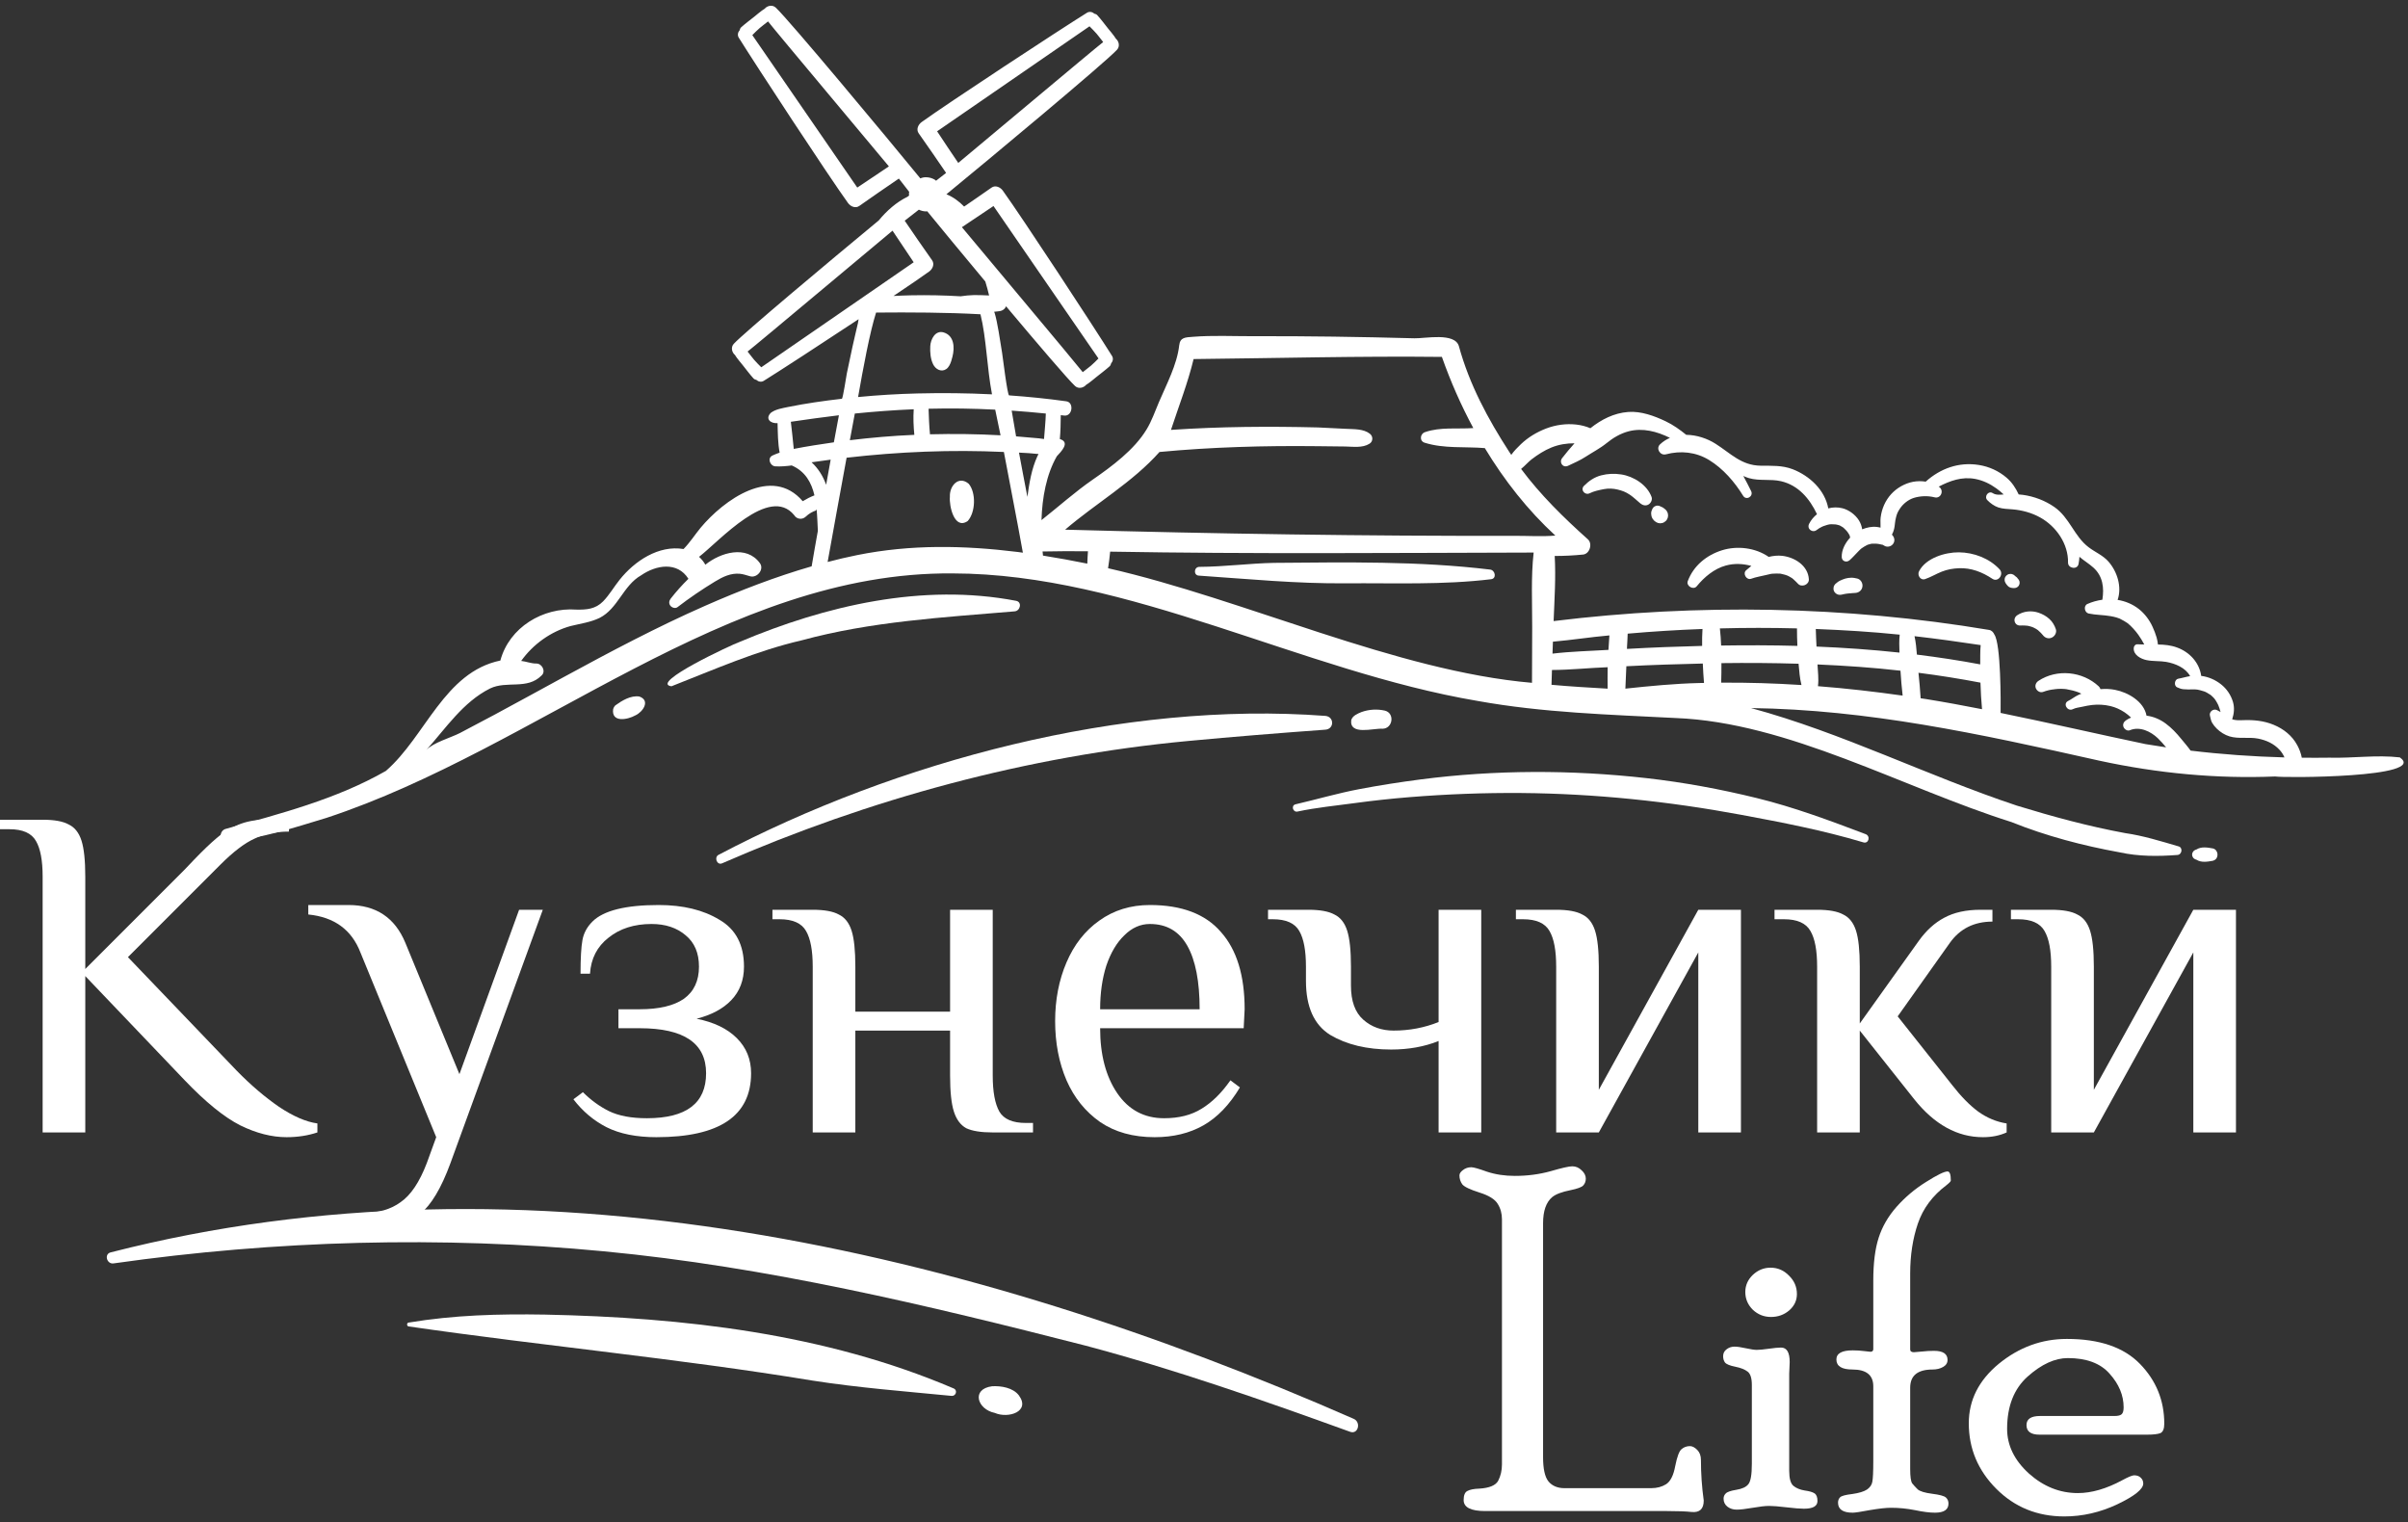 <svg width="106" height="67" viewBox="0 0 106 67" fill="none" xmlns="http://www.w3.org/2000/svg">
<rect x="0" y="0" width="106" height="67" fill="#333333" stroke="none"/>
<path d="M65.599 25.071C62.45 24.69 59.253 24.75 56.085 24.775C54.988 24.797 53.89 24.946 52.796 24.951C52.55 24.952 52.529 25.33 52.778 25.337C54.928 25.483 57.083 25.695 59.245 25.675C61.374 25.659 63.519 25.751 65.636 25.495C65.893 25.466 65.822 25.1 65.599 25.071Z" fill="white"/>
<path d="M58.349 31.511C49.441 30.84 39.486 33.489 31.624 37.63C31.429 37.74 31.562 38.091 31.781 38.002C38.29 35.16 45.223 33.279 52.301 32.615C54.315 32.425 56.332 32.264 58.349 32.117C58.74 32.08 58.736 31.552 58.349 31.511Z" fill="white"/>
<path d="M60.855 32.076C61.312 32.075 61.41 31.391 60.963 31.279C60.624 31.202 60.266 31.223 59.938 31.339C59.761 31.412 59.541 31.499 59.481 31.695C59.398 32.382 60.455 32.048 60.855 32.076Z" fill="white"/>
<path d="M44.664 26.909C44.913 26.891 45.006 26.498 44.727 26.445C40.618 25.658 36.343 26.653 32.546 28.26C32.266 28.351 28.553 30.076 29.558 30.207C31.443 29.469 33.302 28.643 35.284 28.186C38.35 27.351 41.514 27.176 44.664 26.909Z" fill="white"/>
<path d="M28.141 30.657C27.76 30.602 27.382 30.836 27.083 31.051C27.064 31.075 27.046 31.099 27.027 31.124C27.015 31.152 27.003 31.18 26.991 31.209C26.905 31.819 27.625 31.681 27.967 31.489C28.299 31.341 28.647 30.831 28.141 30.657Z" fill="white"/>
<path d="M97.413 37.345C97.174 37.301 96.9 37.254 96.685 37.392C96.434 37.46 96.432 37.775 96.685 37.84C96.9 37.978 97.174 37.931 97.413 37.887C97.435 37.878 97.457 37.868 97.48 37.859C97.689 37.745 97.646 37.399 97.413 37.345Z" fill="white"/>
<path d="M41.814 21.864C41.777 22.277 42.01 23.335 42.598 22.934C42.944 22.554 42.974 21.687 42.642 21.293C42.197 20.918 41.79 21.388 41.814 21.864Z" fill="white"/>
<path d="M41.657 16.243C41.761 16.171 41.826 16.035 41.871 15.899C41.895 15.828 41.913 15.758 41.928 15.697C42.029 15.3 42.007 14.774 41.542 14.633C41.174 14.521 40.964 14.933 40.95 15.241C40.937 15.501 40.959 15.797 41.076 16.035C41.181 16.25 41.434 16.398 41.657 16.243Z" fill="white"/>
<path d="M72.702 21.874C72.506 21.34 71.912 20.964 71.362 20.882C71.066 20.837 70.767 20.848 70.477 20.925C70.181 21.003 69.937 21.172 69.725 21.387C69.555 21.561 69.769 21.813 69.975 21.712C70.169 21.616 70.389 21.572 70.601 21.53C70.8 21.491 71.015 21.501 71.199 21.546C71.415 21.599 71.552 21.648 71.74 21.772C71.905 21.88 72.042 22.022 72.211 22.16C72.314 22.243 72.446 22.277 72.567 22.206C72.673 22.143 72.747 21.994 72.702 21.874Z" fill="white"/>
<path d="M73.417 22.593C73.405 22.566 73.394 22.538 73.382 22.511C73.364 22.487 73.346 22.463 73.328 22.44C73.322 22.434 73.318 22.432 73.315 22.428C73.29 22.405 73.262 22.385 73.234 22.364C73.212 22.346 73.188 22.331 73.162 22.321C73.144 22.312 73.126 22.305 73.107 22.297C73.102 22.295 73.097 22.292 73.092 22.29C73.063 22.271 73.032 22.261 72.998 22.259C72.965 22.253 72.932 22.253 72.898 22.264C72.878 22.272 72.858 22.281 72.838 22.29C72.8 22.311 72.77 22.342 72.748 22.38C72.744 22.386 72.741 22.392 72.738 22.399C72.725 22.428 72.712 22.456 72.702 22.486C72.688 22.526 72.679 22.572 72.684 22.614C72.688 22.652 72.692 22.689 72.7 22.727C72.703 22.744 72.706 22.746 72.718 22.774C72.727 22.796 72.728 22.805 72.739 22.82C72.758 22.847 72.781 22.875 72.801 22.9C72.804 22.904 72.807 22.909 72.811 22.912C72.84 22.937 72.866 22.956 72.891 22.975C72.895 22.977 72.899 22.981 72.903 22.983C72.934 22.997 72.962 23.009 72.99 23.021C73.02 23.025 73.051 23.029 73.082 23.034C73.113 23.029 73.145 23.025 73.176 23.021C73.221 23.009 73.26 22.989 73.293 22.959C73.331 22.935 73.361 22.902 73.382 22.862C73.394 22.834 73.406 22.806 73.417 22.78C73.434 22.718 73.434 22.657 73.417 22.596L73.417 22.593Z" fill="white"/>
<path d="M73.281 22.398C73.269 22.388 73.256 22.378 73.243 22.369C73.256 22.381 73.277 22.396 73.298 22.413C73.292 22.408 73.286 22.403 73.281 22.398Z" fill="white"/>
<path d="M86.229 24.311C85.62 24.306 84.772 24.565 84.476 25.145C84.389 25.314 84.535 25.56 84.741 25.49C84.998 25.402 85.227 25.26 85.48 25.16C85.721 25.065 85.97 25.021 86.229 25.011C86.77 24.988 87.258 25.18 87.704 25.476C87.962 25.646 88.221 25.274 88.023 25.061C87.572 24.574 86.887 24.317 86.229 24.311Z" fill="white"/>
<path d="M88.789 25.852L88.836 25.815C88.859 25.794 88.875 25.769 88.885 25.739C88.895 25.721 88.9 25.701 88.9 25.68C88.906 25.66 88.906 25.639 88.9 25.618C88.9 25.596 88.895 25.576 88.885 25.558C88.875 25.529 88.859 25.504 88.836 25.483C88.83 25.477 88.825 25.471 88.819 25.464C88.808 25.445 88.796 25.427 88.779 25.412C88.771 25.403 88.762 25.396 88.751 25.39C88.742 25.38 88.732 25.373 88.721 25.367C88.703 25.353 88.693 25.346 88.686 25.336C88.661 25.311 88.633 25.293 88.601 25.282C88.571 25.267 88.537 25.259 88.502 25.261C88.478 25.263 88.456 25.267 88.432 25.269C88.398 25.277 88.37 25.293 88.345 25.316C88.325 25.328 88.309 25.343 88.298 25.362C88.275 25.387 88.26 25.417 88.251 25.451C88.249 25.474 88.245 25.497 88.243 25.52C88.243 25.567 88.254 25.61 88.278 25.651C88.286 25.667 88.296 25.683 88.308 25.698C88.331 25.73 88.355 25.764 88.385 25.792C88.417 25.825 88.445 25.844 88.48 25.855C88.498 25.862 88.508 25.869 88.525 25.871C88.555 25.876 88.587 25.881 88.618 25.884C88.635 25.885 88.653 25.885 88.67 25.884C88.691 25.881 88.712 25.878 88.732 25.875C88.751 25.868 88.77 25.86 88.789 25.852Z" fill="white"/>
<path d="M96.43 33.039C96.302 32.859 96.154 32.69 96.017 32.523C95.811 32.27 95.595 32.04 95.332 31.845C95.085 31.662 94.791 31.537 94.49 31.501C94.376 30.877 93.678 30.474 93.101 30.363C92.889 30.321 92.675 30.316 92.463 30.333C92.446 30.288 92.424 30.244 92.386 30.21C91.677 29.547 90.545 29.429 89.73 29.97C89.62 30.043 89.566 30.177 89.621 30.302C89.67 30.415 89.808 30.502 89.933 30.456C90.024 30.422 90.116 30.395 90.21 30.374C90.239 30.369 90.315 30.354 90.318 30.354C90.362 30.349 90.397 30.345 90.431 30.34C90.438 30.338 90.447 30.337 90.454 30.335C90.547 30.322 90.641 30.319 90.734 30.319C90.78 30.32 90.826 30.322 90.871 30.325C90.894 30.327 90.916 30.329 90.939 30.332C90.955 30.334 90.958 30.334 90.963 30.335C91.149 30.367 91.333 30.41 91.508 30.479C91.519 30.484 91.523 30.486 91.532 30.49C91.551 30.499 91.572 30.51 91.593 30.52C91.602 30.524 91.612 30.529 91.621 30.534C91.583 30.55 91.542 30.565 91.504 30.582C91.338 30.656 91.199 30.774 91.037 30.854C90.797 30.974 91.008 31.333 91.248 31.214C91.373 31.151 91.532 31.138 91.667 31.107C91.808 31.076 91.95 31.046 92.094 31.03C92.365 31 92.639 31.016 92.903 31.079C93.132 31.134 93.323 31.223 93.525 31.354C93.624 31.417 93.718 31.501 93.81 31.585C93.73 31.619 93.651 31.659 93.576 31.712C93.48 31.78 93.431 31.893 93.48 32.006C93.522 32.102 93.648 32.188 93.756 32.142C94.197 31.959 94.68 32.198 94.994 32.5C95.122 32.623 95.238 32.758 95.352 32.895C95.05 32.85 94.748 32.804 94.445 32.752C92.351 32.313 90.19 31.813 88.067 31.38C88.073 30.898 88.082 28.348 87.791 27.928C87.748 27.828 87.668 27.744 87.561 27.727C81.245 26.669 74.742 26.559 68.39 27.337C68.427 26.387 68.492 25.421 68.438 24.471C68.856 24.472 69.272 24.45 69.688 24.409C69.981 24.379 70.113 23.931 69.899 23.739C68.839 22.791 67.81 21.784 66.959 20.64C67.124 20.506 67.276 20.33 67.421 20.218C67.687 20.015 67.98 19.825 68.292 19.698C68.612 19.567 68.961 19.509 69.31 19.512C69.117 19.725 68.936 19.945 68.767 20.161C68.618 20.352 68.798 20.611 69.03 20.5C69.296 20.373 69.553 20.266 69.802 20.103C70.095 19.912 70.445 19.731 70.724 19.503C71.01 19.27 71.331 19.079 71.694 18.984C72.308 18.824 72.938 18.988 73.511 19.273C73.354 19.34 73.206 19.434 73.075 19.558C72.88 19.741 73.082 20.064 73.331 19.998C73.983 19.826 74.656 19.893 75.237 20.25C75.852 20.627 76.358 21.212 76.731 21.82C76.869 22.046 77.2 21.848 77.084 21.614C76.972 21.389 76.859 21.166 76.741 20.95C76.82 20.985 76.9 21.02 76.988 21.045C77.452 21.18 77.932 21.073 78.397 21.18C79.165 21.357 79.66 21.949 79.984 22.632C79.843 22.746 79.721 22.888 79.637 23.056C79.524 23.283 79.79 23.48 79.981 23.321C80.04 23.272 80.13 23.22 80.212 23.181C80.216 23.179 80.242 23.169 80.255 23.163C80.268 23.159 80.29 23.151 80.293 23.149C80.341 23.132 80.389 23.115 80.438 23.102C80.461 23.096 80.483 23.091 80.506 23.086C80.52 23.084 80.533 23.081 80.546 23.079C80.582 23.073 80.629 23.076 80.66 23.076C80.71 23.078 80.761 23.084 80.813 23.084C80.838 23.09 80.864 23.095 80.889 23.101C80.923 23.111 80.989 23.122 81.015 23.146C80.97 23.125 80.96 23.122 80.986 23.133C80.998 23.139 81.01 23.145 81.022 23.15C81.042 23.16 81.061 23.172 81.081 23.183C81.1 23.195 81.119 23.207 81.147 23.226C81.18 23.257 81.212 23.287 81.243 23.32C81.261 23.339 81.279 23.358 81.297 23.378C81.302 23.384 81.326 23.417 81.329 23.418C81.333 23.425 81.337 23.432 81.339 23.434C81.355 23.455 81.369 23.477 81.383 23.5C81.394 23.518 81.405 23.537 81.414 23.556C81.419 23.563 81.421 23.57 81.424 23.576C81.433 23.604 81.437 23.634 81.443 23.664C81.219 23.904 81.062 24.217 81.073 24.524C81.08 24.706 81.281 24.772 81.412 24.664C81.531 24.566 81.667 24.406 81.797 24.276C81.827 24.246 81.856 24.215 81.887 24.186C81.904 24.171 81.922 24.156 81.94 24.14C82.024 24.082 82.102 24.032 82.186 23.991C82.192 23.988 82.198 23.985 82.203 23.982C82.217 23.978 82.234 23.972 82.236 23.971C82.279 23.957 82.323 23.945 82.367 23.936C82.374 23.935 82.434 23.93 82.407 23.93C82.417 23.93 82.427 23.93 82.43 23.93C82.475 23.928 82.52 23.929 82.565 23.93C82.585 23.931 82.607 23.933 82.628 23.934C82.668 23.94 82.709 23.945 82.749 23.95C82.65 23.937 82.739 23.951 82.757 23.954C82.794 23.962 82.834 23.977 82.874 23.978C82.904 23.996 82.927 24.008 82.95 24.022C83.074 24.1 83.243 24.058 83.329 23.946C83.423 23.825 83.403 23.673 83.306 23.56C83.298 23.552 83.289 23.543 83.281 23.534C83.342 23.427 83.38 23.3 83.397 23.186C83.408 23.109 83.417 23.032 83.426 22.955C83.421 23 83.425 22.976 83.436 22.883C83.433 22.906 83.434 22.906 83.438 22.883C83.445 22.842 83.453 22.801 83.465 22.761C83.504 22.608 83.541 22.528 83.635 22.386C83.773 22.177 84.002 21.991 84.25 21.914C84.524 21.831 84.853 21.812 85.159 21.89C85.442 21.962 85.592 21.584 85.354 21.427C85.349 21.424 85.345 21.423 85.341 21.42C85.839 21.161 86.361 20.972 86.945 21.08C87.29 21.145 87.6 21.295 87.883 21.499C87.995 21.58 88.101 21.668 88.202 21.763C88.035 21.781 87.854 21.793 87.719 21.705C87.528 21.581 87.33 21.856 87.481 22.013C87.608 22.146 87.789 22.276 87.965 22.335C88.161 22.4 88.382 22.403 88.586 22.419C89.008 22.453 89.441 22.571 89.811 22.778C90.516 23.17 91.05 23.939 91.035 24.764C91.031 25.022 91.445 25.09 91.497 24.825C91.518 24.719 91.53 24.613 91.537 24.508C91.731 24.676 91.956 24.809 92.148 24.981C92.572 25.36 92.629 25.879 92.546 26.398C92.321 26.43 92.098 26.49 91.886 26.585C91.707 26.665 91.758 26.964 91.941 27.004C92.263 27.073 92.592 27.063 92.916 27.122C92.999 27.137 93.08 27.154 93.161 27.177C93.206 27.19 93.251 27.206 93.296 27.223C93.302 27.226 93.311 27.231 93.319 27.234C93.426 27.288 93.583 27.374 93.648 27.424C93.809 27.546 94.015 27.778 94.13 27.942C94.224 28.073 94.312 28.219 94.391 28.368C94.289 28.366 94.187 28.363 94.086 28.359C93.995 28.356 93.936 28.434 93.928 28.517C93.899 28.826 94.242 29.005 94.495 29.056C94.775 29.113 95.101 29.088 95.356 29.134C95.759 29.206 96.209 29.392 96.409 29.761C96.234 29.787 96.064 29.844 95.89 29.873C95.722 29.9 95.68 30.185 95.841 30.254C95.927 30.291 96.009 30.326 96.103 30.336C96.175 30.343 96.246 30.345 96.318 30.347C96.451 30.349 96.584 30.336 96.716 30.352C96.729 30.355 96.768 30.362 96.769 30.362C96.8 30.369 96.832 30.376 96.862 30.384C96.919 30.398 96.975 30.414 97.03 30.434C97.04 30.438 97.06 30.445 97.067 30.448C97.093 30.46 97.118 30.471 97.142 30.485C97.198 30.515 97.251 30.548 97.304 30.584C97.316 30.593 97.32 30.595 97.321 30.596C97.324 30.598 97.327 30.601 97.338 30.611C97.357 30.629 97.377 30.646 97.396 30.665C97.419 30.687 97.442 30.709 97.463 30.733C97.469 30.74 97.481 30.754 97.487 30.762C97.523 30.809 97.555 30.86 97.584 30.913C97.599 30.94 97.616 30.969 97.629 30.997C97.634 31.005 97.654 31.052 97.655 31.053C97.692 31.148 97.725 31.245 97.749 31.341C97.701 31.316 97.653 31.293 97.605 31.263C97.444 31.165 97.229 31.328 97.283 31.51C97.315 31.615 97.319 31.711 97.375 31.81C97.431 31.906 97.505 31.997 97.584 32.074C97.741 32.226 97.933 32.348 98.142 32.412C98.545 32.535 98.987 32.429 99.4 32.51C99.759 32.581 100.091 32.729 100.343 33.002C100.435 33.099 100.51 33.215 100.561 33.338C99.18 33.301 97.802 33.204 96.43 33.039ZM84.79 30.771C84.71 30.758 84.628 30.747 84.547 30.735C84.527 30.362 84.487 29.986 84.451 29.613C85.365 29.729 86.275 29.875 87.18 30.047C87.189 30.443 87.215 30.82 87.249 31.216C86.421 31.053 85.598 30.901 84.79 30.771ZM84.277 28.002C85.25 28.113 86.22 28.248 87.189 28.394C87.161 28.694 87.174 28.956 87.169 29.243C86.244 29.069 85.315 28.928 84.382 28.813C84.361 28.541 84.335 28.267 84.277 28.002ZM80.026 30.203C80.069 29.869 80.019 29.568 80.006 29.246C81.226 29.3 82.445 29.382 83.659 29.521C83.683 29.886 83.711 30.253 83.754 30.618C82.517 30.442 81.273 30.3 80.026 30.203ZM79.945 28.088C79.94 27.96 79.938 27.822 79.931 27.685C81.164 27.734 82.397 27.808 83.625 27.935C83.596 28.194 83.605 28.462 83.615 28.725C82.402 28.595 81.184 28.509 79.963 28.459C79.957 28.335 79.95 28.212 79.945 28.088ZM75.766 30.048C75.776 29.762 75.778 29.475 75.777 29.188C76.909 29.173 78.042 29.18 79.173 29.215C79.205 29.535 79.219 29.832 79.301 30.152C78.123 30.076 76.944 30.039 75.766 30.048ZM75.709 27.66C76.84 27.629 77.973 27.63 79.103 27.659C79.1 27.924 79.112 28.17 79.121 28.429C78.003 28.398 76.883 28.397 75.764 28.414C75.754 28.162 75.738 27.91 75.709 27.66ZM74.928 28.43C73.824 28.458 72.721 28.499 71.619 28.562C71.62 28.527 71.621 28.494 71.622 28.459C71.628 28.284 71.649 28.085 71.65 27.891C72.746 27.794 73.845 27.726 74.944 27.685C74.927 27.932 74.924 28.181 74.928 28.43ZM74.8 30.064C73.714 30.09 72.631 30.196 71.549 30.311C71.56 29.983 71.578 29.654 71.592 29.325C72.713 29.267 73.835 29.232 74.957 29.206C74.97 29.491 74.986 29.775 75.01 30.06C74.94 30.062 74.87 30.062 74.8 30.064ZM70.818 28.389C70.812 28.461 70.808 28.533 70.804 28.605C69.984 28.655 69.158 28.673 68.341 28.77C68.347 28.595 68.353 28.42 68.359 28.244C69.185 28.173 70.017 28.04 70.846 27.968C70.833 28.111 70.828 28.255 70.818 28.389ZM70.768 30.312C69.944 30.265 69.12 30.216 68.297 30.142C68.301 29.925 68.309 29.708 68.317 29.49C69.135 29.487 69.952 29.397 70.769 29.368C70.763 29.683 70.766 29.997 70.768 30.312ZM66.688 23.585C60.086 23.6 53.485 23.494 46.886 23.314C48.24 22.153 49.855 21.23 51.041 19.894C53.347 19.677 55.663 19.613 57.979 19.639C58.392 19.64 58.805 19.645 59.218 19.653C59.566 19.66 59.977 19.725 60.282 19.532C60.435 19.445 60.461 19.217 60.302 19.092C60.018 18.869 59.601 18.895 59.254 18.875C58.842 18.851 58.43 18.831 58.017 18.814C55.862 18.761 53.705 18.775 51.546 18.922C51.882 17.897 52.289 16.858 52.542 15.804C56.182 15.767 59.835 15.668 63.472 15.709C63.85 16.781 64.311 17.833 64.855 18.842C64.149 18.892 63.41 18.786 62.732 19.02C62.513 19.086 62.471 19.41 62.711 19.486C63.564 19.756 64.48 19.65 65.362 19.724C66.22 21.143 67.249 22.455 68.466 23.574C67.878 23.625 67.262 23.583 66.688 23.585ZM67.447 27.615C67.444 28.428 67.443 29.241 67.438 30.055C61.454 29.54 54.818 26.388 48.777 25.011C48.813 24.767 48.85 24.523 48.869 24.281C55.083 24.389 61.297 24.336 67.511 24.321C67.389 25.403 67.45 26.53 67.447 27.615ZM47.863 24.809C47.215 24.677 46.565 24.558 45.912 24.455C45.905 24.395 45.9 24.334 45.894 24.274C46.559 24.259 47.226 24.258 47.892 24.265C47.878 24.446 47.87 24.627 47.863 24.809ZM45.666 20.081C45.408 20.643 45.309 21.263 45.226 21.871C45.102 21.221 44.975 20.573 44.856 19.922C45.145 19.937 45.427 19.95 45.716 19.984C45.698 20.017 45.681 20.05 45.666 20.081ZM44.805 24.296C42.425 24.003 40.099 23.958 37.736 24.432C37.298 24.519 36.864 24.624 36.432 24.736C36.704 23.205 36.988 21.677 37.267 20.147C39.564 19.883 41.881 19.787 44.191 19.894C44.467 21.372 44.762 22.846 45.027 24.327C44.953 24.317 44.879 24.306 44.805 24.296ZM35.726 20.348C36.005 20.306 36.285 20.268 36.566 20.232C36.499 20.6 36.433 20.97 36.367 21.338C36.231 20.96 36.019 20.617 35.726 20.348ZM35.729 24.927C34.128 25.389 32.567 25.993 31.043 26.663C28.922 27.596 26.873 28.683 24.838 29.789C23.819 30.343 22.803 30.903 21.781 31.452C21.271 31.726 20.76 31.997 20.247 32.264C19.851 32.469 19.057 32.689 18.764 33.015C19.634 32.045 20.383 30.899 21.576 30.302C22.309 29.95 23.2 30.369 23.831 29.74C24.047 29.564 23.865 29.203 23.61 29.206C23.384 29.209 23.166 29.115 22.942 29.091C23.465 28.358 24.245 27.799 25.112 27.557C25.544 27.45 25.986 27.393 26.392 27.199C27.21 26.784 27.427 25.773 28.225 25.321C28.888 24.864 29.822 24.71 30.304 25.477C30.026 25.747 29.769 26.038 29.529 26.342C29.453 26.438 29.43 26.557 29.51 26.661C29.577 26.747 29.728 26.798 29.824 26.724C30.351 26.318 30.907 25.942 31.475 25.596C31.822 25.385 32.171 25.218 32.57 25.255C32.692 25.267 32.848 25.312 33.012 25.363C33.32 25.46 33.652 25.07 33.452 24.79C32.86 23.972 31.71 24.323 31.049 24.856C30.98 24.727 30.884 24.611 30.772 24.51C31.663 23.822 33.867 21.331 34.961 22.676C35.07 22.858 35.316 22.887 35.468 22.742C35.611 22.606 35.762 22.522 35.92 22.469C35.928 22.449 35.938 22.43 35.947 22.41C35.978 22.735 35.986 23.063 36.002 23.365C35.905 23.885 35.82 24.407 35.729 24.927ZM34.941 19.759C34.909 19.36 34.854 18.963 34.813 18.565C35.517 18.463 36.222 18.361 36.929 18.278C36.855 18.676 36.781 19.072 36.707 19.469C36.116 19.554 35.527 19.645 34.941 19.759ZM37.629 18.202C38.491 18.115 39.356 18.051 40.222 18.014C40.196 18.39 40.213 18.767 40.249 19.14C39.3 19.18 38.352 19.262 37.41 19.376C37.482 18.984 37.554 18.593 37.629 18.202ZM38.565 13.758C40.025 13.744 41.702 13.751 43.16 13.833C43.421 14.878 43.444 16.181 43.668 17.357C42.575 17.302 41.48 17.291 40.384 17.318C39.511 17.34 38.641 17.392 37.773 17.476C37.991 16.233 38.29 14.614 38.565 13.758ZM33.511 16.166C33.402 16.061 33.299 15.95 33.198 15.839C33.161 15.793 33.123 15.747 33.086 15.7C33.027 15.624 32.969 15.549 32.909 15.473C33.227 15.235 38.821 10.534 39.289 10.153C39.602 10.615 39.913 11.079 40.22 11.544C39.781 11.842 33.819 15.956 33.511 16.166ZM40.448 9.229C40.547 9.275 40.651 9.304 40.763 9.305C40.782 9.305 40.799 9.301 40.817 9.3C41.334 9.934 42.32 11.128 43.373 12.39C43.435 12.593 43.492 12.797 43.54 13.005C43.318 12.998 43.093 12.984 42.875 12.988C42.672 12.992 42.48 13.014 42.287 13.042C41.568 12.999 40.848 12.984 40.128 12.998C39.863 13.003 39.597 13.014 39.332 13.027C40.021 12.565 40.59 12.177 40.901 11.952C41.049 11.845 41.151 11.63 41.031 11.457C40.623 10.879 40.222 10.298 39.825 9.714C39.95 9.612 40.2 9.419 40.448 9.229ZM41.251 5.779C41.69 5.482 47.652 1.368 47.96 1.158C48.069 1.263 48.172 1.374 48.273 1.485C48.31 1.532 48.348 1.578 48.385 1.624C48.444 1.7 48.502 1.776 48.562 1.851C48.244 2.09 42.65 6.79 42.182 7.171C41.869 6.71 41.558 6.246 41.251 5.779ZM43.734 9.068C44.032 9.509 48.145 15.471 48.354 15.779C48.25 15.888 48.14 15.991 48.028 16.092C47.981 16.13 47.935 16.167 47.889 16.203C47.814 16.263 47.737 16.322 47.663 16.381C47.423 16.063 42.724 10.468 42.343 10C42.804 9.687 43.268 9.376 43.734 9.068ZM43.809 18.031C43.887 18.408 43.968 18.783 44.044 19.16C43.01 19.101 41.973 19.091 40.938 19.116C40.9 18.742 40.889 18.366 40.876 17.991C41.853 17.966 42.832 17.98 43.809 18.031ZM46.037 18.202C46.025 18.579 45.986 18.948 45.958 19.323C45.808 19.296 45.653 19.288 45.503 19.274C45.245 19.249 44.987 19.226 44.728 19.207C44.661 18.829 44.599 18.453 44.534 18.074C45.036 18.109 45.537 18.151 46.037 18.202ZM37.737 8.256C37.439 7.816 33.326 1.854 33.117 1.545C33.221 1.436 33.331 1.333 33.444 1.232C33.49 1.195 33.536 1.157 33.582 1.121C33.657 1.061 33.734 1.003 33.809 0.943C34.048 1.261 38.747 6.857 39.129 7.324C38.667 7.638 38.203 7.948 37.737 8.256ZM105.641 33.337C104.609 33.218 103.573 33.379 102.536 33.35C102.132 33.356 101.728 33.355 101.325 33.351C101.289 33.156 101.214 32.965 101.126 32.802C100.9 32.381 100.526 32.084 100.09 31.904C99.655 31.722 99.193 31.68 98.726 31.699C98.567 31.705 98.409 31.709 98.261 31.661C98.342 31.411 98.371 31.148 98.293 30.889C98.202 30.588 98.022 30.322 97.777 30.127C97.522 29.924 97.221 29.791 96.897 29.75C96.817 29.168 96.386 28.7 95.832 28.5C95.563 28.401 95.278 28.371 94.993 28.369C94.98 28.265 94.964 28.162 94.934 28.06C94.888 27.901 94.828 27.747 94.759 27.597C94.626 27.298 94.416 27.018 94.16 26.813C93.878 26.59 93.554 26.459 93.217 26.404C93.414 25.839 93.203 25.162 92.815 24.719C92.573 24.443 92.227 24.305 91.941 24.087C91.302 23.603 91.11 22.787 90.429 22.314C90.024 22.033 89.538 21.849 89.051 21.782C88.989 21.773 88.925 21.769 88.862 21.763C88.733 21.484 88.566 21.227 88.327 21.024C87.982 20.73 87.563 20.539 87.115 20.467C86.229 20.323 85.413 20.621 84.769 21.2C84.588 21.171 84.401 21.172 84.211 21.207C83.848 21.277 83.499 21.476 83.25 21.748C82.99 22.033 82.833 22.396 82.786 22.776C82.767 22.925 82.788 23.073 82.781 23.224C82.728 23.211 82.674 23.2 82.618 23.194C82.4 23.167 82.176 23.217 81.973 23.299C81.952 23.161 81.906 23.026 81.828 22.902C81.669 22.651 81.391 22.445 81.104 22.371C80.894 22.318 80.681 22.324 80.481 22.377C80.331 21.569 79.664 20.944 78.91 20.652C78.449 20.475 77.987 20.505 77.504 20.498C76.655 20.487 76.193 19.962 75.524 19.536C75.151 19.297 74.684 19.144 74.228 19.139C73.947 18.912 73.657 18.702 73.32 18.542C72.817 18.303 72.237 18.091 71.672 18.133C71.044 18.181 70.493 18.463 70.008 18.849C69.814 18.766 69.608 18.712 69.383 18.687C68.939 18.637 68.479 18.702 68.061 18.861C67.648 19.02 67.268 19.247 66.947 19.554C66.811 19.684 66.651 19.844 66.526 20.021C66.498 19.979 66.468 19.939 66.441 19.896C65.5 18.445 64.677 16.912 64.22 15.236C64.04 14.621 62.729 14.904 62.263 14.89C59.883 14.826 57.503 14.79 55.123 14.798C54.256 14.8 53.388 14.756 52.523 14.824C52.178 14.851 51.949 14.841 51.908 15.204C51.815 16.044 51.346 16.927 51.017 17.698C50.847 18.099 50.7 18.526 50.474 18.899C49.933 19.796 48.948 20.526 48.097 21.114C47.316 21.655 46.6 22.299 45.846 22.893C45.877 21.899 46.06 20.892 46.52 20.085C46.708 19.88 47.128 19.467 46.654 19.325C46.686 18.975 46.691 18.626 46.695 18.274C46.747 18.28 46.799 18.285 46.851 18.291C47.206 18.333 47.293 17.712 46.936 17.663C46.099 17.546 45.26 17.462 44.42 17.403C44.346 17.397 44.138 15.698 44.112 15.529C44.022 14.965 43.907 14.181 43.787 13.784C43.78 13.763 43.769 13.744 43.761 13.723C43.83 13.715 43.899 13.706 43.969 13.7C44.128 13.686 44.239 13.602 44.286 13.48C45.691 15.153 47.013 16.702 47.321 16.988C47.473 17.131 47.7 17.073 47.812 16.938C47.85 16.914 47.888 16.89 47.924 16.864C48.038 16.783 48.144 16.689 48.253 16.602C48.45 16.443 48.657 16.292 48.845 16.123C48.882 16.088 48.901 16.042 48.911 15.995C48.99 15.905 49.018 15.775 48.951 15.668C48.183 14.433 44.993 9.568 44.142 8.388C44.035 8.24 43.819 8.137 43.647 8.258C43.247 8.54 42.844 8.815 42.441 9.092C42.215 8.861 41.958 8.67 41.661 8.551C43.499 7.046 48.623 2.778 49.169 2.192C49.311 2.04 49.254 1.813 49.119 1.701C49.095 1.663 49.071 1.625 49.045 1.589C48.964 1.476 48.87 1.369 48.782 1.26C48.624 1.063 48.473 0.855 48.303 0.669C48.269 0.63 48.223 0.612 48.175 0.602C48.087 0.523 47.956 0.495 47.849 0.561C46.614 1.331 41.751 4.521 40.57 5.373C40.422 5.479 40.319 5.695 40.44 5.867C40.848 6.445 41.249 7.026 41.647 7.611C41.552 7.688 41.387 7.816 41.206 7.955L41.142 7.905C41.025 7.837 40.898 7.803 40.763 7.802C40.674 7.799 40.591 7.819 40.513 7.852C39.013 6.018 34.737 0.883 34.15 0.336C33.998 0.194 33.771 0.251 33.659 0.386C33.621 0.41 33.583 0.434 33.547 0.46C33.433 0.542 33.327 0.635 33.218 0.723C33.022 0.881 32.814 1.032 32.626 1.202C32.589 1.236 32.57 1.282 32.56 1.33C32.481 1.419 32.453 1.549 32.52 1.657C33.288 2.892 36.478 7.756 37.33 8.936C37.436 9.084 37.652 9.187 37.824 9.066C38.402 8.659 38.983 8.258 39.568 7.86C39.664 7.979 39.842 8.209 40.022 8.443C40.016 8.479 40.011 8.515 40.012 8.554C40.014 8.57 40.017 8.587 40.019 8.604C39.997 8.621 39.972 8.642 39.949 8.66C39.457 8.898 39.028 9.283 38.682 9.703C36.421 11.573 32.759 14.641 32.302 15.132C32.16 15.285 32.217 15.511 32.352 15.623C32.376 15.661 32.4 15.7 32.426 15.735C32.507 15.849 32.601 15.955 32.688 16.064C32.847 16.261 32.998 16.469 33.168 16.656C33.202 16.694 33.248 16.712 33.296 16.722C33.384 16.802 33.515 16.83 33.622 16.762C34.31 16.335 36.12 15.157 37.795 14.05C37.787 14.11 37.778 14.17 37.765 14.228C37.685 14.578 37.598 14.929 37.522 15.281C37.438 15.665 37.356 16.049 37.278 16.433C37.256 16.537 37.106 17.546 37.059 17.552C36.268 17.643 35.478 17.755 34.697 17.913C34.443 17.967 34.148 18.009 33.936 18.167C33.669 18.427 33.915 18.65 34.228 18.625C34.24 19.058 34.239 19.498 34.32 19.923C34.213 19.96 34.108 20.001 34.006 20.049C33.76 20.165 33.901 20.517 34.135 20.527C34.374 20.539 34.613 20.519 34.852 20.487C35.45 20.747 35.721 21.241 35.852 21.803C35.671 21.874 35.497 21.962 35.336 22.061C33.976 20.471 31.858 22.01 30.838 23.233C30.593 23.531 30.369 23.883 30.09 24.166C28.994 23.983 27.933 24.694 27.276 25.519C27.027 25.829 26.827 26.184 26.549 26.469C26.214 26.811 25.822 26.841 25.367 26.832C23.904 26.725 22.419 27.609 22.026 29.074C19.555 29.587 18.731 32.42 16.986 33.933C14.788 35.189 12.32 35.818 9.906 36.493C9.634 36.602 9.648 37.029 9.979 37.032C11.48 36.927 12.939 36.43 14.374 35.999C23.705 32.927 31.943 25.15 41.938 25.239C49.721 25.25 57.286 29.54 65.042 30.852C67.921 31.372 70.844 31.454 73.757 31.604C78.722 31.796 83.739 34.667 88.542 36.183C90.077 36.8 91.685 37.222 93.311 37.517C94.146 37.7 94.991 37.696 95.837 37.633C96.051 37.632 96.109 37.298 95.888 37.25C95.116 37.025 94.347 36.784 93.546 36.669C91.933 36.371 90.349 35.941 88.782 35.46C84.84 34.149 81.099 32.255 77.079 31.166C82.228 31.237 87.052 32.28 92.414 33.482C94.998 34.041 97.579 34.283 100.152 34.177C100.524 34.245 106.915 34.235 105.641 33.337Z" fill="white"/>
<path d="M78.453 24.465C78.254 24.443 78.052 24.465 77.858 24.512C77.277 24.108 76.476 24.012 75.808 24.219C75.122 24.433 74.551 24.898 74.296 25.577C74.215 25.793 74.542 25.985 74.689 25.806C75.021 25.401 75.456 25.033 75.968 24.893C76.356 24.787 76.73 24.811 77.095 24.909C77.018 24.97 76.944 25.033 76.868 25.098C76.699 25.241 76.879 25.548 77.086 25.474C77.306 25.394 77.536 25.362 77.762 25.305C77.82 25.29 77.879 25.276 77.938 25.264C77.948 25.262 77.965 25.259 77.97 25.258C77.992 25.255 78.013 25.253 78.035 25.251C78.146 25.242 78.254 25.245 78.365 25.249C78.385 25.254 78.407 25.258 78.427 25.262C78.476 25.273 78.523 25.284 78.571 25.297C78.61 25.308 78.648 25.321 78.685 25.336C78.691 25.34 78.747 25.366 78.763 25.375C78.806 25.398 78.847 25.423 78.887 25.448C78.912 25.467 78.931 25.483 78.95 25.501C79.018 25.563 79.086 25.627 79.148 25.695C79.307 25.87 79.64 25.737 79.626 25.497C79.591 24.896 79.003 24.528 78.453 24.465Z" fill="white"/>
<path d="M81.753 25.464C81.666 25.444 81.575 25.426 81.487 25.429C81.4 25.432 81.312 25.441 81.229 25.467C81.149 25.491 81.07 25.524 80.995 25.559C80.92 25.593 80.853 25.654 80.79 25.705L80.747 25.763C80.726 25.795 80.716 25.829 80.714 25.867C80.705 25.926 80.713 25.992 80.747 26.045C80.816 26.152 80.939 26.204 81.063 26.174C81.106 26.163 81.148 26.154 81.193 26.148L81.11 26.16C81.171 26.151 81.231 26.14 81.291 26.13C81.358 26.123 81.426 26.118 81.493 26.108C81.463 26.113 81.433 26.117 81.403 26.121C81.481 26.111 81.558 26.108 81.636 26.096C81.607 26.101 81.577 26.105 81.546 26.108C81.586 26.103 81.627 26.1 81.667 26.098C81.828 26.091 81.963 25.981 81.984 25.818C82.005 25.666 81.91 25.502 81.753 25.464Z" fill="white"/>
<path d="M90.212 27.243C90.072 27.117 89.92 27.033 89.743 26.971C89.431 26.862 89.073 26.897 88.797 27.081C88.695 27.15 88.648 27.271 88.697 27.388C88.748 27.509 88.863 27.548 88.986 27.53C88.911 27.541 88.999 27.531 89.018 27.53C89.045 27.529 89.073 27.529 89.101 27.531C89.132 27.532 89.162 27.537 89.194 27.538C89.207 27.539 89.221 27.539 89.235 27.541C89.24 27.541 89.246 27.542 89.252 27.543C89.266 27.544 89.279 27.547 89.293 27.551C89.32 27.557 89.348 27.564 89.375 27.572C89.404 27.582 89.434 27.59 89.464 27.6C89.478 27.604 89.501 27.616 89.515 27.622C89.553 27.64 89.591 27.658 89.628 27.681C89.651 27.696 89.675 27.712 89.698 27.728C89.704 27.732 89.71 27.736 89.715 27.741C89.758 27.777 89.799 27.815 89.838 27.856C89.858 27.876 89.876 27.897 89.894 27.918C89.899 27.923 89.905 27.93 89.91 27.936C89.916 27.942 89.918 27.947 89.922 27.949C90.011 28.071 90.159 28.133 90.312 28.069C90.45 28.011 90.55 27.842 90.497 27.69C90.437 27.519 90.348 27.365 90.212 27.243Z" fill="white"/>
<path d="M82.126 36.716C80.549 36.118 78.972 35.529 77.332 35.127C75.737 34.736 74.114 34.435 72.481 34.251C69.18 33.879 65.823 33.88 62.527 34.308C61.623 34.426 60.723 34.566 59.828 34.736C58.881 34.916 57.967 35.185 57.03 35.402C56.822 35.451 56.911 35.766 57.118 35.721C57.939 35.545 58.793 35.464 59.626 35.35C60.431 35.24 61.239 35.153 62.049 35.087C63.685 34.955 65.323 34.892 66.965 34.905C70.205 34.932 73.448 35.27 76.633 35.862C78.441 36.198 80.263 36.55 82.027 37.078C82.262 37.148 82.349 36.8 82.126 36.716Z" fill="white"/>
<path d="M90.294 42.547C90.294 41.837 90.197 41.316 90.002 40.982C89.807 40.635 89.418 40.461 88.834 40.461H88.521V40.044H90.294C90.808 40.044 91.191 40.114 91.441 40.252C91.705 40.378 91.893 40.614 92.004 40.962C92.115 41.309 92.171 41.837 92.171 42.547V47.969L96.55 40.044H98.427V49.845H96.55V41.921L92.171 49.845H90.294V42.547Z" fill="white"/>
<path d="M87.289 50.054C86.163 50.054 85.155 49.498 84.266 48.386L81.867 45.362V49.845H79.99V42.547C79.99 41.837 79.893 41.316 79.698 40.982C79.504 40.635 79.115 40.461 78.531 40.461H78.114V40.044H79.99C80.505 40.044 80.887 40.114 81.137 40.252C81.402 40.378 81.589 40.614 81.701 40.962C81.812 41.309 81.867 41.837 81.867 42.547V45.049L84.474 41.4C84.794 40.955 85.162 40.621 85.579 40.398C86.01 40.162 86.546 40.044 87.185 40.044H87.707V40.565C86.9 40.565 86.275 40.878 85.83 41.504L83.536 44.736L85.934 47.76C86.323 48.261 86.706 48.65 87.081 48.928C87.47 49.206 87.887 49.38 88.332 49.449V49.845C88.026 49.984 87.679 50.054 87.289 50.054Z" fill="white"/>
<path d="M68.503 42.547C68.503 41.837 68.406 41.316 68.211 40.982C68.016 40.635 67.627 40.461 67.043 40.461H66.73V40.044H68.503C69.017 40.044 69.4 40.114 69.65 40.252C69.914 40.378 70.102 40.614 70.213 40.962C70.324 41.309 70.38 41.837 70.38 42.547V47.969L74.759 40.044H76.636V49.845H74.759V41.921L70.38 49.845H68.503V42.547Z" fill="white"/>
<path d="M63.327 45.821C62.701 46.071 62.006 46.196 61.241 46.196C60.171 46.196 59.274 45.98 58.551 45.55C57.842 45.105 57.488 44.312 57.488 43.172V42.547C57.488 41.837 57.39 41.316 57.196 40.982C57.001 40.635 56.612 40.461 56.028 40.461H55.819V40.044H57.592C58.106 40.044 58.489 40.114 58.739 40.252C59.003 40.378 59.191 40.614 59.302 40.962C59.413 41.309 59.469 41.837 59.469 42.547V43.381C59.469 44.062 59.649 44.562 60.011 44.882C60.372 45.202 60.817 45.362 61.346 45.362C62.041 45.362 62.701 45.237 63.327 44.986V40.044H65.204V49.845H63.327V45.821Z" fill="white"/>
<path d="M50.827 50.054C49.881 50.054 49.082 49.832 48.428 49.387C47.775 48.928 47.282 48.316 46.948 47.551C46.614 46.773 46.447 45.904 46.447 44.945C46.447 43.999 46.614 43.137 46.948 42.359C47.282 41.58 47.761 40.968 48.387 40.524C49.026 40.065 49.77 39.835 50.618 39.835C52.022 39.835 53.065 40.232 53.746 41.024C54.441 41.803 54.789 42.936 54.789 44.423L54.747 45.258H48.428C48.428 46.425 48.679 47.378 49.179 48.115C49.68 48.851 50.368 49.22 51.244 49.22C51.897 49.22 52.446 49.081 52.891 48.803C53.35 48.525 53.774 48.108 54.163 47.551L54.581 47.864C54.122 48.629 53.587 49.185 52.975 49.533C52.363 49.88 51.647 50.054 50.827 50.054ZM52.808 44.423C52.808 43.2 52.627 42.268 52.266 41.629C51.904 40.989 51.355 40.67 50.618 40.67C50.201 40.67 49.826 40.837 49.492 41.17C49.158 41.49 48.894 41.935 48.7 42.505C48.519 43.075 48.428 43.714 48.428 44.423H52.808Z" fill="white"/>
<path d="M35.776 42.547C35.776 41.837 35.678 41.316 35.484 40.982C35.289 40.635 34.9 40.461 34.316 40.461H34.003V40.044H35.776C36.29 40.044 36.672 40.114 36.922 40.252C37.187 40.378 37.374 40.614 37.486 40.962C37.597 41.309 37.652 41.837 37.652 42.547V44.528H41.823V40.044H43.7V47.343C43.7 48.052 43.797 48.58 43.992 48.928C44.187 49.261 44.576 49.428 45.16 49.428H45.473V49.845H43.7C43.186 49.845 42.796 49.783 42.532 49.658C42.282 49.519 42.101 49.275 41.99 48.928C41.879 48.58 41.823 48.052 41.823 47.343V45.362H37.652V49.845H35.776V42.547Z" fill="white"/>
<path d="M28.892 50.054C28.016 50.054 27.286 49.908 26.702 49.616C26.132 49.324 25.646 48.914 25.242 48.386L25.66 48.073C26.007 48.42 26.39 48.699 26.807 48.907C27.238 49.116 27.794 49.22 28.475 49.22C30.213 49.22 31.082 48.559 31.082 47.239C31.082 45.918 30.108 45.258 28.162 45.258H27.224V44.423H28.162C29.01 44.423 29.657 44.27 30.102 43.965C30.547 43.645 30.769 43.172 30.769 42.547C30.769 41.949 30.574 41.49 30.185 41.17C29.796 40.837 29.295 40.67 28.683 40.67C27.919 40.67 27.286 40.871 26.786 41.274C26.285 41.664 26.014 42.192 25.972 42.859H25.555C25.555 42.178 25.583 41.684 25.639 41.379C25.694 41.073 25.84 40.802 26.077 40.565C26.563 40.079 27.537 39.835 28.996 39.835C30.067 39.835 30.957 40.051 31.666 40.482C32.389 40.899 32.75 41.587 32.75 42.547C32.75 43.144 32.562 43.638 32.187 44.027C31.826 44.403 31.318 44.674 30.665 44.84C31.429 44.993 32.02 45.278 32.437 45.696C32.854 46.113 33.063 46.627 33.063 47.239C33.063 49.116 31.673 50.054 28.892 50.054Z" fill="white"/>
<path d="M15.969 53.391C16.651 53.391 17.207 53.231 17.638 52.911C18.082 52.605 18.465 52.035 18.785 51.201L19.202 50.054L15.865 41.921C15.476 40.92 14.711 40.364 13.571 40.252V39.835H15.344C16.553 39.835 17.387 40.392 17.846 41.504L20.224 47.28L22.851 40.044H23.894L19.827 51.201C19.424 52.299 18.979 53.043 18.493 53.432C18.006 53.822 17.373 54.016 16.595 54.016H15.969V53.391Z" fill="white"/>
<path d="M12.617 50.054C11.963 50.054 11.282 49.88 10.573 49.532C9.864 49.171 9.051 48.511 8.133 47.551L3.754 42.963V49.845H1.877V38.584C1.877 37.875 1.78 37.354 1.585 37.02C1.39 36.672 1.001 36.499 0.417 36.499H-6.10352e-05V36.081H1.877C2.391 36.081 2.774 36.151 3.024 36.29C3.288 36.415 3.476 36.652 3.587 36.999C3.698 37.347 3.754 37.875 3.754 38.584V42.651L8.133 38.271L8.55 37.833C8.939 37.43 9.266 37.117 9.53 36.895C9.794 36.658 10.107 36.464 10.469 36.311C10.83 36.158 11.233 36.081 11.678 36.081H12.721V36.603C12.137 36.603 11.63 36.707 11.199 36.916C10.768 37.11 10.267 37.493 9.697 38.063L5.631 42.129L10.427 47.134C11.039 47.76 11.658 48.288 12.283 48.719C12.909 49.136 13.472 49.38 13.972 49.449V49.845C13.555 49.984 13.103 50.054 12.617 50.054Z" fill="white"/>
<path d="M93.081 62.326C93.239 62.326 93.345 62.299 93.4 62.244C93.455 62.189 93.482 62.09 93.482 61.946C93.482 61.418 93.277 60.925 92.865 60.465C92.461 60.006 91.848 59.777 91.025 59.777C90.457 59.777 89.867 60.047 89.257 60.589C88.654 61.13 88.353 61.898 88.353 62.892C88.353 63.618 88.671 64.272 89.309 64.855C89.953 65.431 90.672 65.719 91.467 65.719C92.07 65.719 92.722 65.53 93.421 65.153C93.688 65.009 93.863 64.937 93.945 64.937C94.068 64.937 94.164 64.972 94.233 65.04C94.308 65.109 94.346 65.194 94.346 65.297C94.346 65.544 93.966 65.849 93.205 66.212C92.451 66.568 91.673 66.747 90.871 66.747C89.686 66.747 88.688 66.342 87.88 65.534C87.071 64.725 86.666 63.762 86.666 62.645C86.666 61.624 87.109 60.75 87.993 60.023C88.884 59.297 89.881 58.934 90.984 58.934C92.417 58.934 93.489 59.3 94.202 60.034C94.915 60.767 95.271 61.644 95.271 62.665C95.271 62.885 95.216 63.022 95.107 63.077C94.997 63.124 94.795 63.148 94.5 63.148H89.781C89.398 63.148 89.206 63.008 89.206 62.727C89.206 62.46 89.404 62.326 89.802 62.326H93.081Z" fill="white"/>
<path d="M82.462 56.363C82.462 55.596 82.541 54.969 82.698 54.482C82.856 53.989 83.12 53.533 83.49 53.115C83.867 52.69 84.299 52.327 84.785 52.025C85.272 51.717 85.587 51.562 85.731 51.562C85.827 51.562 85.875 51.696 85.875 51.963C85.875 51.998 85.81 52.066 85.68 52.169C85.07 52.628 84.652 53.19 84.425 53.855C84.199 54.52 84.086 55.253 84.086 56.055V59.396C84.086 59.478 84.141 59.519 84.251 59.519C84.299 59.519 84.415 59.509 84.6 59.489C84.785 59.468 84.963 59.458 85.135 59.458C85.532 59.458 85.731 59.591 85.731 59.859C85.731 59.989 85.666 60.092 85.536 60.167C85.406 60.242 85.251 60.28 85.073 60.28C84.415 60.28 84.086 60.547 84.086 61.082V64.659C84.086 65.002 84.117 65.215 84.179 65.297C84.24 65.372 84.319 65.458 84.415 65.554C84.518 65.643 84.73 65.708 85.052 65.749C85.382 65.79 85.584 65.845 85.659 65.914C85.734 65.982 85.772 66.071 85.772 66.181C85.772 66.448 85.573 66.582 85.176 66.582C84.943 66.582 84.648 66.544 84.292 66.469C83.942 66.4 83.593 66.366 83.243 66.366C83.024 66.366 82.712 66.4 82.308 66.469C81.91 66.544 81.66 66.582 81.557 66.582C81.126 66.582 80.91 66.435 80.91 66.14C80.91 66.044 80.94 65.965 81.002 65.903C81.064 65.842 81.242 65.794 81.537 65.76C81.831 65.718 82.047 65.653 82.184 65.564C82.321 65.468 82.4 65.352 82.421 65.215C82.448 65.071 82.462 64.773 82.462 64.32V61.02C82.462 60.527 82.157 60.28 81.547 60.28C81.074 60.28 80.838 60.133 80.838 59.838C80.838 59.571 81.078 59.437 81.557 59.437C81.729 59.437 81.893 59.447 82.051 59.468C82.208 59.489 82.304 59.499 82.338 59.499C82.421 59.499 82.462 59.458 82.462 59.376V56.363Z" fill="white"/>
<path d="M77.939 55.798C78.254 55.798 78.525 55.914 78.751 56.147C78.984 56.373 79.1 56.644 79.1 56.959C79.1 57.24 78.987 57.48 78.761 57.679C78.535 57.871 78.268 57.967 77.959 57.967C77.651 57.967 77.383 57.861 77.157 57.648C76.938 57.429 76.828 57.169 76.828 56.867C76.828 56.579 76.938 56.329 77.157 56.117C77.383 55.904 77.644 55.798 77.939 55.798ZM78.761 64.742C78.761 65.078 78.823 65.297 78.946 65.4C79.069 65.502 79.234 65.571 79.439 65.605C79.645 65.633 79.789 65.674 79.871 65.729C79.96 65.783 80.005 65.897 80.005 66.068C80.005 66.294 79.806 66.407 79.409 66.407C79.237 66.407 78.98 66.386 78.638 66.345C78.295 66.304 78.041 66.284 77.877 66.284C77.712 66.284 77.473 66.311 77.157 66.366C76.842 66.421 76.606 66.448 76.448 66.448C76.29 66.448 76.153 66.404 76.037 66.314C75.927 66.225 75.872 66.109 75.872 65.965C75.872 65.876 75.903 65.8 75.965 65.739C76.026 65.67 76.184 65.615 76.438 65.574C76.691 65.533 76.866 65.451 76.962 65.328C77.065 65.204 77.116 64.906 77.116 64.433V60.959C77.116 60.664 77.055 60.468 76.931 60.373C76.808 60.277 76.626 60.205 76.386 60.157C76.146 60.109 75.996 60.047 75.934 59.972C75.879 59.896 75.852 59.804 75.852 59.694C75.852 59.571 75.9 59.471 75.996 59.396C76.098 59.314 76.218 59.273 76.355 59.273C76.472 59.273 76.636 59.297 76.849 59.344C77.068 59.392 77.229 59.416 77.332 59.416C77.449 59.416 77.627 59.399 77.867 59.365C78.106 59.331 78.285 59.314 78.401 59.314C78.655 59.314 78.782 59.526 78.782 59.951C78.782 60.02 78.778 60.112 78.771 60.229C78.764 60.338 78.761 60.414 78.761 60.455V64.742Z" fill="white"/>
<path d="M72.685 65.503C72.939 65.503 73.158 65.444 73.343 65.328C73.535 65.204 73.669 64.937 73.744 64.526C73.826 64.115 73.919 63.868 74.022 63.786C74.125 63.697 74.248 63.652 74.392 63.652C74.495 63.652 74.601 63.707 74.711 63.817C74.82 63.926 74.875 64.074 74.875 64.259C74.875 64.855 74.916 65.451 74.998 66.047C74.998 66.418 74.82 66.585 74.464 66.551C74.231 66.524 73.871 66.51 73.384 66.51H65.376C64.746 66.51 64.43 66.349 64.43 66.027C64.43 65.814 64.485 65.681 64.595 65.626C64.711 65.564 64.886 65.53 65.119 65.523C65.565 65.496 65.842 65.379 65.952 65.174C66.061 64.961 66.116 64.721 66.116 64.454V53.67C66.116 53.416 66.055 53.19 65.931 52.992C65.808 52.786 65.537 52.618 65.119 52.488C64.708 52.358 64.458 52.238 64.369 52.128C64.286 52.011 64.245 51.881 64.245 51.737C64.245 51.655 64.297 51.576 64.4 51.501C64.502 51.419 64.626 51.377 64.77 51.377C64.865 51.377 65.095 51.443 65.458 51.573C65.828 51.696 66.236 51.758 66.682 51.758C67.237 51.758 67.761 51.689 68.255 51.552C68.748 51.408 69.067 51.336 69.211 51.336C69.368 51.336 69.505 51.395 69.622 51.511C69.745 51.621 69.807 51.744 69.807 51.881C69.807 51.998 69.769 52.097 69.694 52.179C69.625 52.255 69.44 52.323 69.139 52.385C68.755 52.46 68.484 52.563 68.326 52.693C68.059 52.92 67.926 53.303 67.926 53.845V64.135C67.926 64.649 68.004 65.006 68.162 65.204C68.326 65.403 68.563 65.503 68.871 65.503H72.685Z" fill="white"/>
<path d="M59.585 62.449C42.608 55.003 23.218 50.424 4.882 55.122C4.565 55.189 4.7 55.669 5.015 55.607C12.138 54.595 19.418 54.393 26.587 55.078C33.772 55.762 40.806 57.444 47.784 59.229C51.731 60.278 55.59 61.632 59.428 63.02C59.789 63.157 59.928 62.593 59.585 62.449Z" fill="white"/>
<path d="M41.961 61.105C36.311 58.695 30.088 57.989 23.989 57.863C21.959 57.829 19.988 57.881 17.983 58.215C17.899 58.228 17.9 58.367 17.983 58.383C23.895 59.242 29.851 59.793 35.751 60.765C37.783 61.083 39.827 61.24 41.868 61.439C42.086 61.47 42.176 61.181 41.961 61.105Z" fill="white"/>
<path d="M44.852 61.42C44.595 61.079 44.068 60.994 43.67 61.017C42.741 61.141 43.019 62.033 43.789 62.19C44.39 62.451 45.372 62.129 44.852 61.42Z" fill="white"/>
</svg>
